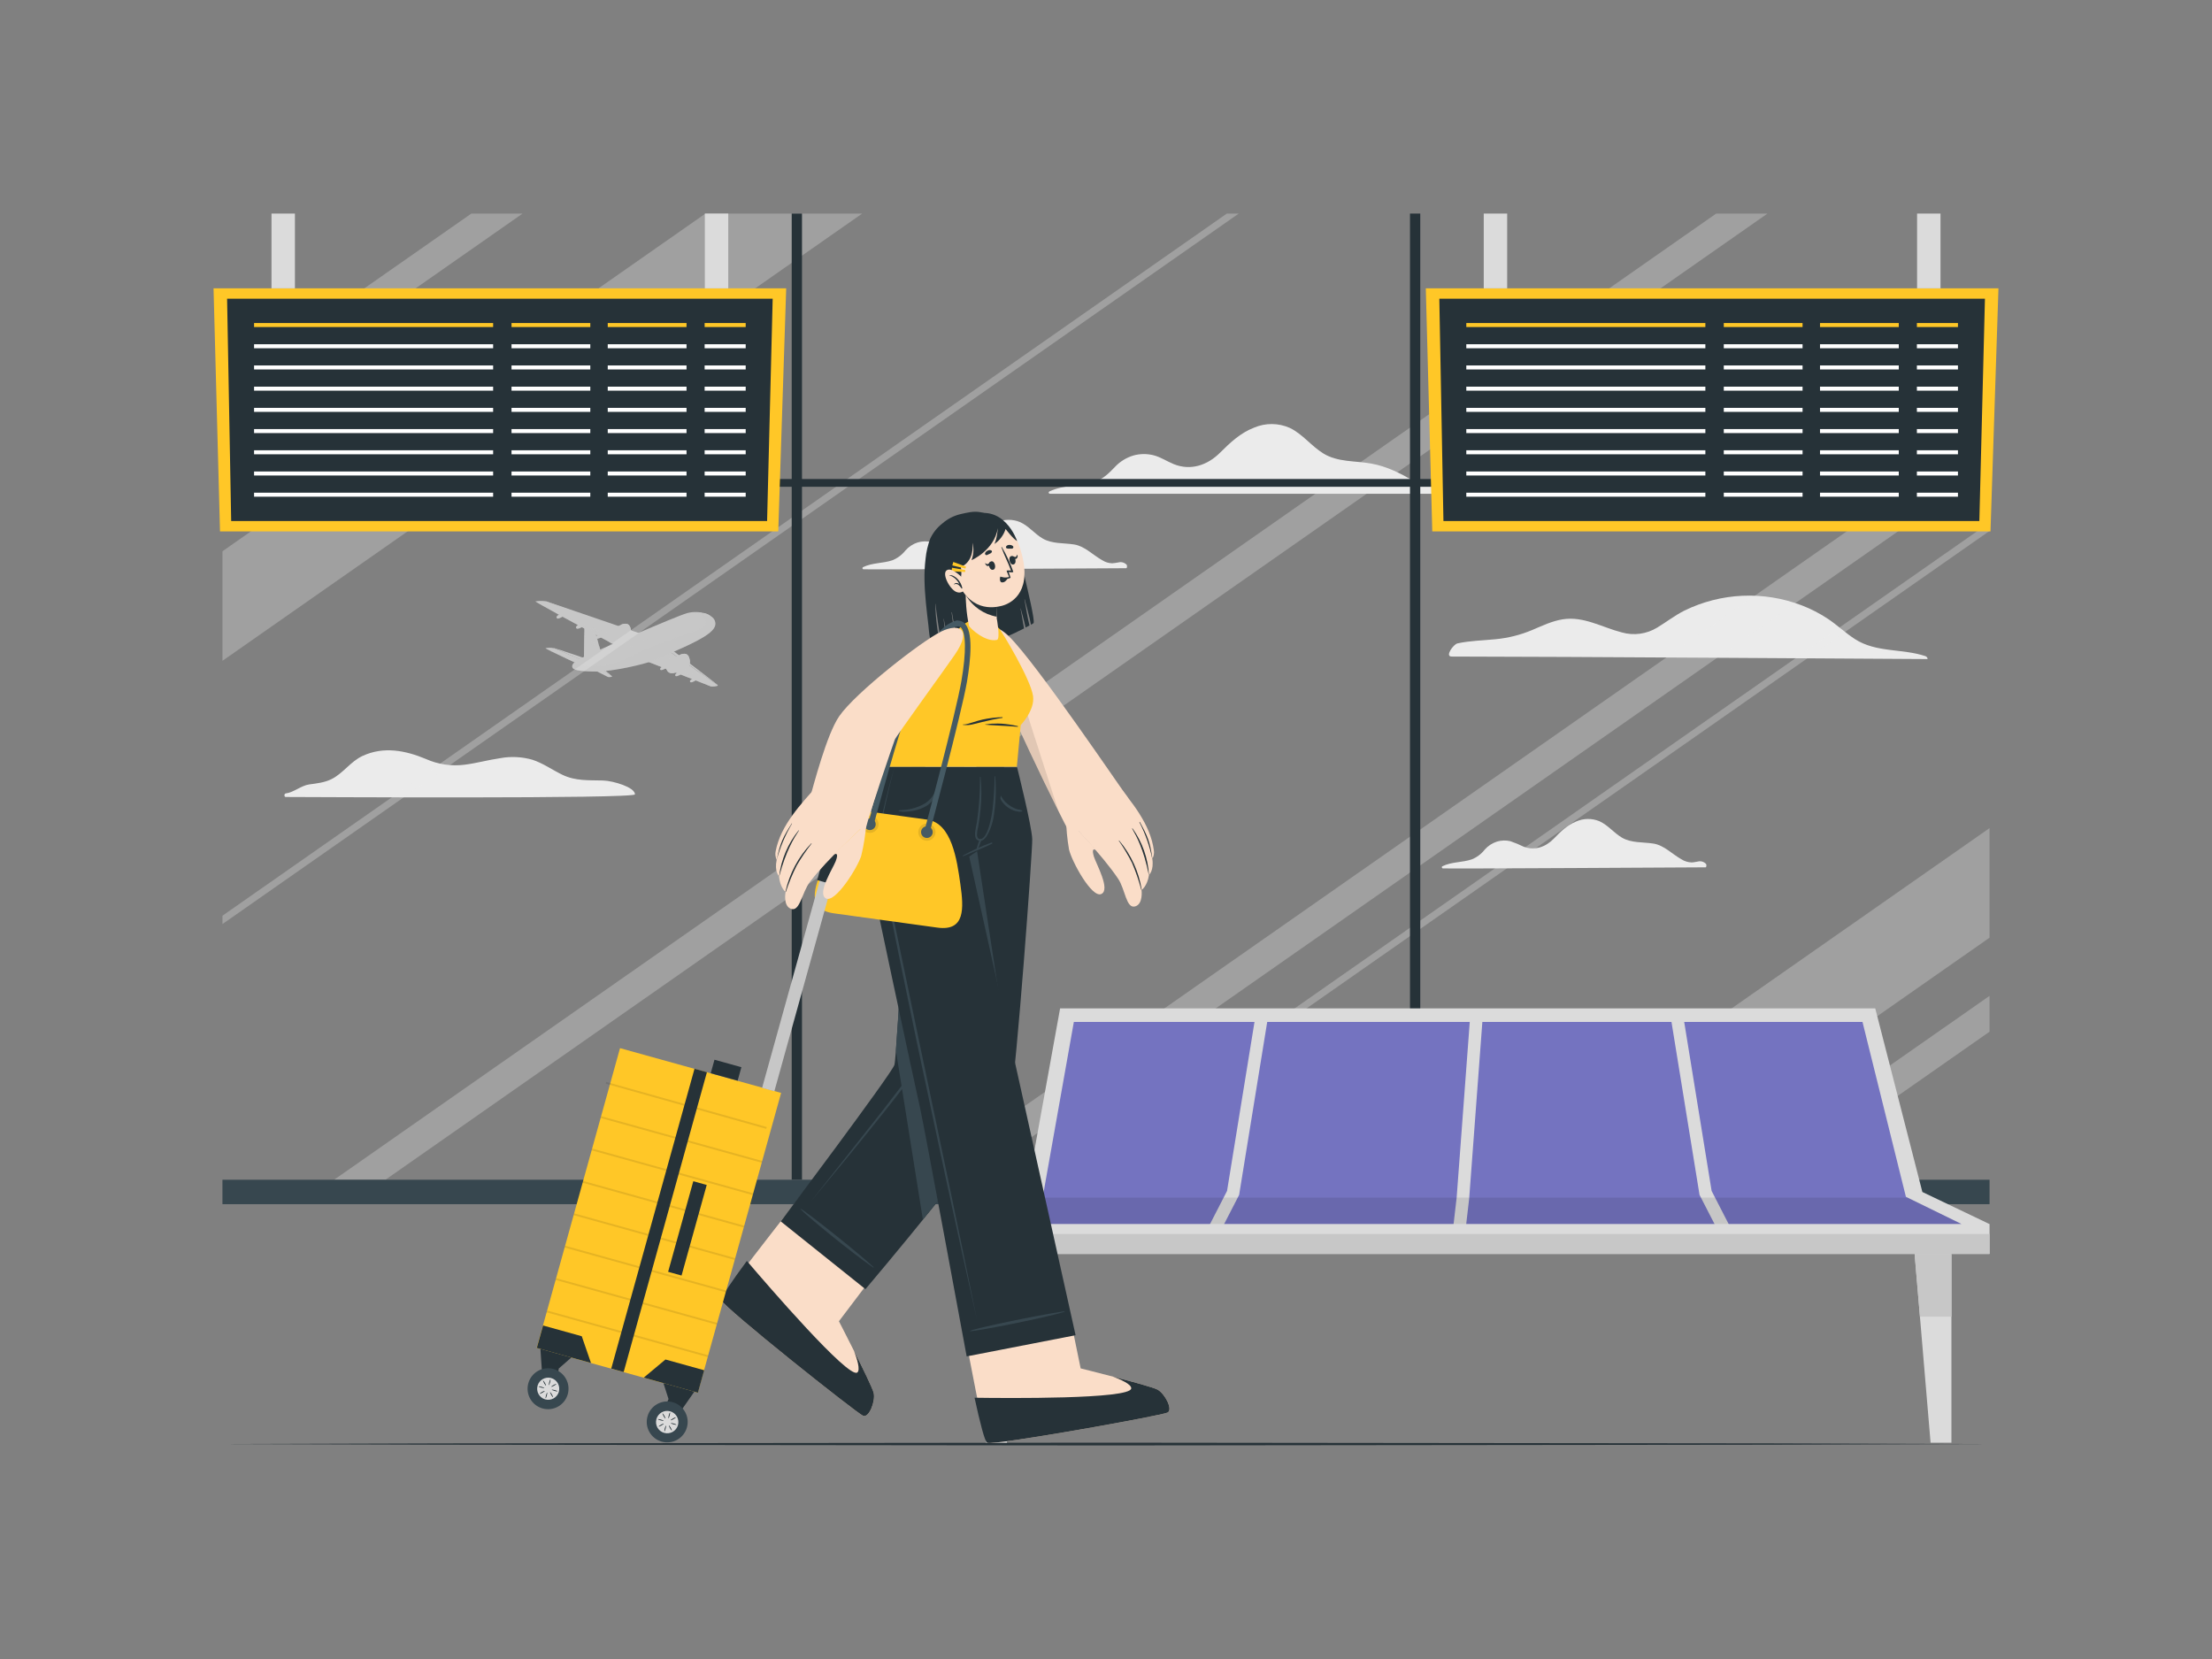 <?xml version="1.0" encoding="UTF-8"?> <svg xmlns="http://www.w3.org/2000/svg" id="_圖層_1" data-name="圖層 1" viewBox="0 0 800 600"><rect x="0" y="0" width="800" height="600" fill="#808080" stroke="none"/><defs><style> .cls-1 { opacity: .5; } .cls-2, .cls-3, .cls-4, .cls-5, .cls-6, .cls-7, .cls-8, .cls-9, .cls-10, .cls-11, .cls-12, .cls-13, .cls-14, .cls-15 { stroke-width: 0px; } .cls-2, .cls-6, .cls-15 { isolation: isolate; } .cls-2, .cls-16, .cls-15 { opacity: .1; } .cls-2, .cls-14 { fill: #020100; } .cls-3 { fill: #37474f; } .cls-4, .cls-6 { fill: #c7c7c7; } .cls-17 { opacity: .3; } .cls-5 { fill: #fff; } .cls-6 { opacity: .2; } .cls-7 { fill: #263238; } .cls-8 { fill: #7473c0; } .cls-9 { fill: #faddc8; } .cls-10 { fill: #dbdbdb; } .cls-11 { fill: #ebebeb; } .cls-12 { fill: #455a64; } .cls-13 { fill: #ffc727; } </style></defs><g id="freepik--background-complete--inject-240"><path class="cls-11" d="m103.34,288.24c-.6,0-.66-1.19,0-1.28,2.83-.35,5.66-2.88,8.48-3.26s5.61-.68,8.11-1.94c4.21-2.11,6.83-6.33,11.18-8.36,7.63-3.55,15.5-2,22.93,1.1,4.39,1.96,9.23,2.68,14,2.07,4.34-.55,8.57-1.75,12.89-2.37,3.85-.71,7.81-.51,11.58.56,3.88,1.25,7.21,3.68,10.86,5.44,4.81,2.32,9.56,1.93,14.74,2.08,3.73.11,11.53,2.47,11.53,5,.08,1.68-118.9.96-126.3.96Z"></path><path class="cls-11" d="m697,238.36c-5.21,0-135.27-.91-172-.91-2.57,0,.67-4.44,2.09-4.75,4.52-1,9.22-1.05,13.81-1.52,4.53-.43,8.97-1.54,13.17-3.3,3.61-1.52,7.22-3.29,11.13-3.9,7.57-1.19,14.21,2.91,21.31,4.73,4.36,1.26,9.04.61,12.9-1.77,3.29-2,6.27-4.33,9.7-6.07,13.28-6.53,28.68-7.23,42.5-1.94,3.26,1.25,6.38,2.85,9.3,4.76,3.46,2.27,6.45,5.18,9.93,7.43,7.71,5,17.23,3.36,25.63,6.22.41.15.93,1.02.53,1.02Z"></path><path class="cls-11" d="m407.32,205.5c-5,0-89.69.56-95,.39-.23,0-.41-.19-.41-.41,0-.14.08-.27.2-.35,3.35-1.66,7.16-1.33,10.64-2.5,1.86-.76,3.5-1.99,4.74-3.57,1.18-1.34,2.7-2.34,4.4-2.88,1.56-.46,3.21-.52,4.8-.15,1.66.56,3.28,1.23,4.85,2,4.06,1.54,8,.08,10.92-2.93,2.39-2.48,4.75-4.82,8-6.16,2.69-1.22,5.76-1.25,8.48-.11,3.11,1.4,5.24,4.23,8.16,5.93,3.45,2,7.59,1.55,11.41,2.16s6.75,3.82,10.1,5.67c1.09.71,2.35,1.1,3.65,1.13.75-.06,1.49-.17,2.22-.31,1.08-.29,2.23.04,3,.85.2.25.17,1.24-.16,1.24Z"></path><path class="cls-11" d="m616.86,313.68c-5,0-89.68.55-95,.39-.39,0-.59-.58-.21-.77,3.35-1.66,7.16-1.32,10.64-2.5,1.86-.75,3.48-1.98,4.71-3.56,1.18-1.34,2.71-2.33,4.41-2.87,1.56-.47,3.21-.53,4.8-.15,1.65.56,3.27,1.23,4.84,2,4.07,1.53,8,.08,10.93-2.93,2.39-2.48,4.75-4.83,8-6.16,2.69-1.21,5.76-1.26,8.48-.12,3.11,1.41,5.24,4.24,8.15,5.94,3.46,2,7.6,1.54,11.42,2.15s6.75,3.83,10.1,5.68c1.09.7,2.35,1.09,3.65,1.13.75,0,1.48-.22,2.22-.31,1.08-.3,2.24.03,3,.85.23.23.19,1.23-.14,1.23Z"></path><path class="cls-11" d="m523.56,178.59h-143.74c-.58,0-.8-.61-.21-.89,5.14-2.42,10.91-1.79,16.24-3.46,3.14-1,5.09-3,7.3-5.28,1.84-2,4.19-3.46,6.79-4.23,2.38-.66,4.9-.68,7.29-.07,2.59.67,4.83,2.21,7.3,3.21,6.13,2.46,12.17.37,16.68-4.11,3.72-3.7,7.37-7.18,12.35-9.1,4.12-1.76,8.79-1.73,12.89.09,4.67,2.23,7.82,6.6,12.19,9.27,5.19,3.18,11.49,2.59,17.27,3.63s10.6,3.55,15.63,6.46c1.64,1.1,3.54,1.73,5.51,1.84,1.14,0,2.26-.29,3.39-.41,1.75-.18,3.41-.1,4.56,1.39.28.36,2,1.66-1.44,1.66Z"></path></g><g id="freepik--Floor--inject-240"><polygon class="cls-7" points="80.45 522.26 160.34 522.02 240.23 521.93 400 521.76 559.77 521.93 639.66 522.01 719.55 522.26 639.66 522.5 559.77 522.59 400 522.76 240.23 522.59 160.34 522.5 80.45 522.26"></polygon></g><g id="freepik--Airplanes--inject-240"><path class="cls-4" d="m221.36,244.64c-.28-.32-4.19-3.05-4.48-3.25l.67-.12s3.56,3.04,3.81,3.37Z"></path><path class="cls-4" d="m221.37,244.67h0c-.18.11-.39.17-.6.17h0c-.28.05-.56.05-.84,0-.08-.06-2.9-1.47-4.63-2.33h-.06l-.24-.12-.71-.35-.28-.14,2.9-.5c.16.11,1.48,1,2.65,1.87l.12.09.32.23c.71.51,1.28.95,1.39,1.06h0l-.02.02Z"></path><g class="cls-1"><path class="cls-4" d="m221.37,244.67h0c-.18.11-.39.17-.6.17h0c-.28.05-.56.05-.84,0-.09-.06-3-1.5-4.69-2.36.28.14,4,1.92,4.74,1.07.71.51,1.28.95,1.39,1.06h0v.06Z"></path><path class="cls-4" d="m219.61,243.35c-.11.05-.23.09-.35.12-.16.03-.33.03-.49,0h-.48c-.31-.05-.62-.13-.93-.21-.61-.18-1.22-.38-1.81-.61l-.62-.25-.71-.35,1.38.47c.6.19,1.2.39,1.81.56.3.08.61.17.91.22.3.08.61.09.91.05l.26-.07.12.07Z"></path></g><path class="cls-4" d="m259.61,247.85h0c0,.39-2.14.51-2.43.43s-23.57-9.24-23.57-9.24l8.56-3.39c.08.06.16.12.24.17l.11.08c1.58,1.09,6.29,4.36,10.4,7.23l.24.17.33.22c2.8,2,5.27,3.74,6.12,4.33Z"></path><path class="cls-4" d="m259.61,247.85c-2.09-1.56-15.67-11-17.44-12.2l1.08-.43s15.82,12,16.3,12.51c.03.03.06.07.06.12Z"></path><g class="cls-1"><path class="cls-4" d="m259.61,247.85h0c0,.39-2.14.51-2.43.43s-23.57-9.24-23.57-9.24l8.56-3.39s-2.12,2.42,2.9,6.14c3.42,2.54,7.06,3.07,8.42,1.73,2.8,2,5.27,3.74,6.12,4.33Z"></path><path class="cls-4" d="m253.11,243.3c-.23.13-.48.24-.74.31-.69.18-1.42.22-2.13.09-1.39-.28-2.72-.81-3.92-1.56-.61-.36-1.18-.77-1.72-1.22-.55-.46-1.03-.98-1.44-1.57-.43-.6-.72-1.28-.85-2-.1-.52-.08-1.06.05-1.57l.11.08c-.03.47.04.95.19,1.4.22.63.56,1.21,1,1.71.1.13.21.25.32.37s.23.24.35.36.49.44.75.65c.53.41,1.08.79,1.66,1.13.57.35,1.16.67,1.77.95.6.28,1.23.51,1.87.67.33.08.66.13,1,.16.33.04.67.04,1,0,.19-.03.38-.08.57-.14l.16.18Z"></path></g><path class="cls-4" d="m240.17,242.04c-.66.32-1.38.57-1.43-.09,0-.27.19-.56,1.25-1.08.25-.12.86-.38,1,.17s-.57.88-.82,1Z"></path><path class="cls-4" d="m245.61,244.25c-.66.32-1.38.57-1.43-.09,0-.27.19-.57,1.25-1.08.25-.12.86-.38,1,.17s-.62.93-.82,1Z"></path><path class="cls-4" d="m250.96,246.46c-.66.32-1.38.57-1.43-.09,0-.28.19-.57,1.25-1.08.25-.12.86-.39,1,.17s-.57.88-.82,1Z"></path><path class="cls-4" d="m249.19,240.66c-.65,1.15-2.12,1.57-3.06,1.94-2.48,1-4.27,1.55-5.16-.7-.11-.26-.18-.54-.2-.82-.15-1.7,1.61-2.55,2.51-3h0c1.08-.57,1.84-.93,2.41-1.17.55-.27,1.15-.43,1.76-.46.51,0,1.64.11,2,2.19.16.68.07,1.4-.26,2.02Z"></path><path class="cls-4" d="m249.19,240.66c-.65,1.15-2.12,1.57-3.06,1.94-2.48,1-4.27,1.55-5.16-.7-.11-.26-.18-.54-.2-.82.09.16.94,1.41,3.16,1.07s5.19-3.45,1.76-5.26c.55-.27,1.15-.43,1.76-.46.51,0,1.64.11,2,2.19.16.69.07,1.41-.26,2.04Z"></path><ellipse class="cls-4" cx="247.46" cy="239.04" rx="1.77" ry="2.29"></ellipse><path class="cls-4" d="m249.02,239.04c-.21.87-1.09,1.4-1.95,1.19-.87-.21-1.4-1.09-1.19-1.95.18-.73.84-1.25,1.59-1.24.97.14,1.66,1.02,1.56,2Z"></path><path class="cls-4" d="m212.18,238.43l-.41.15-.92.34-3.19-1.38c-3.09-1.33-6.75-2.88-7.45-3.12h.34l.24.08.25.09.7.23.24.08.23.07h.12l.38.13.25.08,3.28,1.11.32.1,1.22.41,2.11.72.29.1.92.31h0l.24.08h.11l.73.42Z"></path><path class="cls-4" d="m210.85,238.92l-2.47.9s-5.52-2.56-8.81-4.17h0l-.95-.47c-.48-.2-.94-.45-1.37-.75.99-.22,2.01-.22,3,0h.06c.68.23,4.12,1.69,7.14,3h.07l.24.1,3.09,1.39Z"></path><g class="cls-1"><path class="cls-4" d="m210.85,238.92l-2.47.9s-5.52-2.56-8.81-4.17c.54.24,6.13,2.69,7.51,2.35.26-.04.48-.22.58-.46l3.19,1.38Z"></path><path class="cls-4" d="m207.42,237.44c-.1.11-.22.2-.36.26-.11.06-.24.09-.37.09h-.38c-.25,0-.49-.08-.73-.13-1-.22-1.9-.52-2.84-.83s-1.85-.65-2.77-1l-.48-.18-.95-.47,1.48.53c.93.32,1.85.66,2.78,1s1.86.62,2.81.86c.24.06.48.11.72.15.23.07.47.07.7,0,.12-.04.23-.11.32-.2l.07-.08Z"></path></g><path class="cls-4" d="m217.2,235.4l-6,2.88s.06-5.14.11-8.84v-3.42c0-1.49.19-1.79.58-1.55.96.73,1.86,1.55,2.67,2.44.84,2.03,1.51,4.12,2,6.26h0c0,.14.08.27.11.4.35,1.09.53,1.83.53,1.83Z"></path><g class="cls-1"><path class="cls-4" d="m217.2,235.4l-6,2.88s.06-5.14.11-8.84c.88,2,2.62,4.66,5.42,4.18.29,1.04.47,1.78.47,1.78Z"></path><path class="cls-4" d="m216.61,233.18c-.61.11-1.23.03-1.79-.24-.32-.15-.63-.34-.92-.55-.28-.21-.54-.45-.79-.7-.48-.51-.91-1.07-1.27-1.67-.19-.32-.38-.65-.54-1v-.3c.24.38.5.76.77,1.13s.4.55.62.81.43.52.67.76c.46.49.99.91,1.57,1.25.51.31,1.09.48,1.68.51h0Z"></path></g><path class="cls-4" d="m207.02,241.42c-.61-1.54,2-2.94,5-4.28s32.29-14.26,36.54-15.41,9.2.42,10,2.85c1.25,3.64-4,6.69-23,14.57-2.49,1-13.62,3.7-19.88,3.72-6.7.02-8.35-.69-8.66-1.45Z"></path><path class="cls-6" d="m235.55,239.18c-2.49,1-13.62,3.7-19.88,3.72-6.69,0-8.34-.69-8.65-1.45s.24-1.57,1.28-2.31c0,.15.02.31.08.45.28.69,1.78,1.34,7.85,1.32,5.68,0,13.85-4.62,16.1-5.56,17.24-7.14,24-7.74,22.83-11-.5-1.44-2.59-2.55-5.05-2.85,3.82-.46,7.73,1,8.46,3.15,1.26,3.53-4.03,6.62-23.02,14.53Z"></path><polygon class="cls-4" points="216.32 236.34 216.99 236.04 216.99 237.03 216.32 237.33 216.32 236.34"></polygon><polygon class="cls-4" points="217.55 235.8 218.26 235.49 218.26 236.48 217.55 236.79 217.55 235.8"></polygon><polygon class="cls-4" points="218.82 235.25 219.54 234.94 219.54 235.93 218.82 236.24 218.82 235.25"></polygon><polygon class="cls-4" points="220.1 234.7 220.81 234.39 220.81 235.38 220.1 235.69 220.1 234.7"></polygon><polygon class="cls-4" points="221.37 234.15 222.09 233.84 222.09 234.83 221.37 235.14 221.37 234.15"></polygon><polygon class="cls-4" points="222.64 233.6 223.36 233.28 223.36 234.28 222.64 234.59 222.64 233.6"></polygon><polygon class="cls-4" points="223.92 233.05 224.64 232.73 224.64 233.72 223.92 234.03 223.92 233.05"></polygon><polygon class="cls-4" points="225.19 232.49 225.91 232.18 225.91 233.17 225.19 233.48 225.19 232.49"></polygon><polygon class="cls-4" points="226.47 231.94 227.19 231.63 227.19 232.62 226.47 232.93 226.47 231.94"></polygon><polygon class="cls-4" points="227.74 231.39 228.46 231.08 228.46 232.07 227.74 232.38 227.74 231.39"></polygon><polygon class="cls-4" points="229.02 230.84 229.74 230.53 229.74 231.52 229.02 231.83 229.02 230.84"></polygon><polygon class="cls-4" points="230.29 230.29 231.01 229.97 231.01 230.96 230.29 231.28 230.29 230.29"></polygon><polygon class="cls-4" points="231.57 229.73 232.29 229.42 232.29 230.41 231.57 230.72 231.57 229.73"></polygon><polygon class="cls-4" points="232.84 229.18 233.56 228.87 233.56 229.86 232.84 230.17 232.84 229.18"></polygon><polygon class="cls-4" points="234.12 228.63 234.83 228.32 234.83 229.31 234.12 229.62 234.12 228.63"></polygon><polygon class="cls-4" points="235.39 228.08 236.11 227.77 236.11 228.76 235.39 229.07 235.39 228.08"></polygon><polygon class="cls-4" points="236.67 227.53 237.39 227.22 237.39 228.21 236.67 228.52 236.67 227.53"></polygon><polygon class="cls-4" points="237.94 226.97 238.66 226.66 238.66 227.65 237.94 227.97 237.94 226.97"></polygon><polygon class="cls-4" points="239.21 226.42 239.93 226.11 239.93 227.1 239.21 227.41 239.21 226.42"></polygon><polygon class="cls-4" points="240.49 225.87 241.21 225.56 241.21 226.55 240.49 226.86 240.49 225.87"></polygon><polygon class="cls-4" points="241.76 225.32 242.48 225.01 242.48 226 241.76 226.31 241.76 225.32"></polygon><polygon class="cls-4" points="243.76 224.46 243.76 225.45 243.04 225.76 243.04 224.77 243.76 224.46"></polygon><polygon class="cls-4" points="245.03 223.9 245.03 224.9 244.31 225.21 244.31 224.22 245.03 223.9"></polygon><polygon class="cls-4" points="246.31 223.35 246.31 224.34 245.59 224.66 245.59 223.67 246.31 223.35"></polygon><polygon class="cls-4" points="247.58 222.8 247.58 223.79 246.86 224.1 246.86 223.11 247.58 222.8"></polygon><path class="cls-4" d="m250.91,222.4c.4-.3.85-.52,1.34-.63v.66l-1.34-.03Z"></path><path class="cls-4" d="m253.82,221.62v.91l-1-.07v-.8c.33-.04.67-.06,1-.04Z"></path><path class="cls-4" d="m257.02,222.9c-.27-.01-.54-.04-.8-.08-.26,0-.51-.08-.76-.1s-.73-.1-1.09-.14v-.9c.44.06.87.17,1.28.34.25.11.5.24.73.38.11.07.22.15.33.23l.31.27Z"></path><path class="cls-4" d="m234.12,230.97l-8.45,4.07s-13.43-7.2-23.07-12.46h0c-5.15-2.81-9.07-5-9-5.08,1.25-.21,2.52-.22,3.77-.05.1,0,.2.02.3.05.43.12,15.62,5.75,26.26,9.69l10.19,3.78Z"></path><g class="cls-1"><path class="cls-4" d="m234.12,230.97l-8.45,4.07s-13.43-7.2-23.07-12.46c.76.38,18,9.09,20.29,7.78.85-.49,1.07-1.77,1-3.18l10.23,3.79Z"></path><path class="cls-4" d="m203.85,223.26h0l1.11.49c2.56,1.13,5.14,2.2,7.75,3.23,1.3.51,2.62,1,3.94,1.46.66.23,1.33.45,2,.66s1.35.39,2.05.53c.35.08.72.13,1.08.13h.31c.1-.03.19-.07.28-.13.17-.09.33-.21.47-.34.26-.29.46-.63.58-1,.12-.32.21-.66.25-1,0-.05,0-.11,0-.16l-.26-.09v.21c-.08.66-.37,1.29-.83,1.77-.11.11-.24.2-.38.27-.06.03-.12.06-.19.08h-.22c-.34-.02-.67-.07-1-.16-1.36-.34-2.69-.76-4-1.25-1.31-.47-2.61-1-3.91-1.48-2.61-1-5.2-2.06-7.79-3.11l-4.19-1.7h0l2.95,1.59Z"></path></g><path class="cls-4" d="m235.35,230.42l-2.51,1.2c-6.42-2.69-33.12-13.24-35.35-14.13h-.15c.1,0,.2.02.3.05.66.13,37.71,12.88,37.71,12.88Z"></path><path class="cls-4" d="m217.26,230.61c-.83.4-1.73.72-1.79-.11,0-.34.23-.71,1.56-1.35.31-.15,1.07-.48,1.3.21s-.72,1.1-1.07,1.25Z"></path><path class="cls-4" d="m210.11,227c-.83.4-1.73.72-1.79-.11,0-.34.23-.71,1.56-1.35.31-.15,1.08-.48,1.3.21s-.76,1.1-1.07,1.25Z"></path><path class="cls-4" d="m202.93,223.34c-.77.38-1.6.67-1.66-.1,0-.32.22-.66,1.45-1.25.3-.14,1-.45,1.21.19s-.71,1-1,1.16Z"></path><path class="cls-4" d="m227.92,229.79c-.65,1.16-2.12,1.58-3.06,1.95-2.48,1-4.28,1.55-5.16-.7-.11-.26-.18-.54-.2-.82-.15-1.7,1.61-2.55,2.51-3h0c1.08-.57,1.84-.94,2.41-1.17.55-.28,1.15-.44,1.76-.46.5,0,1.64.11,2,2.19.15.68.06,1.39-.26,2.01Z"></path><path class="cls-4" d="m227.92,229.79c-.65,1.16-2.12,1.58-3.06,1.95-2.48,1-4.28,1.55-5.16-.7-.11-.26-.18-.54-.2-.82.09.15.93,1.41,3.16,1.07s5.19-3.46,1.76-5.26c.55-.28,1.15-.44,1.76-.46.5,0,1.64.11,2,2.19.15.69.06,1.4-.26,2.03Z"></path><ellipse class="cls-4" cx="226.18" cy="228.18" rx="1.77" ry="2.29"></ellipse><path class="cls-4" d="m227.75,228.18c-.21.87-1.09,1.4-1.95,1.19s-1.4-1.09-1.19-1.95c.18-.73.83-1.24,1.58-1.24.98.13,1.67,1.02,1.57,2Z"></path><path class="cls-4" d="m201.04,234.69l-.25-.09.25.09Z"></path></g><g id="freepik--Window--inject-240"><g class="cls-17"><polygon class="cls-11" points="311.82 77.24 80.45 239 80.45 199.37 255.13 77.24 311.82 77.24"></polygon><polygon class="cls-11" points="719.55 299.49 719.55 339.13 594.31 426.67 537.61 426.67 719.55 299.49"></polygon><polygon class="cls-11" points="189 77.24 80.45 153.14 80.45 140.15 170.46 77.24 189 77.24"></polygon><polygon class="cls-11" points="719.55 156.07 719.55 169.03 351.04 426.67 332.46 426.67 719.55 156.07"></polygon><polygon class="cls-11" points="719.55 360.16 719.55 373.13 642.97 426.67 624.39 426.67 719.55 360.16"></polygon><polygon class="cls-11" points="639.24 77.24 139.41 426.67 120.83 426.67 620.67 77.24 639.24 77.24"></polygon><polygon class="cls-11" points="448.01 77.24 80.45 334.21 80.45 331.18 443.7 77.24 448.01 77.24"></polygon><polygon class="cls-11" points="719.55 188.99 719.55 192.02 383.9 426.67 379.58 426.67 719.55 188.99"></polygon></g><rect class="cls-7" x="80.45" y="173.24" width="639.1" height="2.81"></rect><rect class="cls-7" x="286.33" y="77.24" width="3.72" height="349.43"></rect><rect class="cls-7" x="509.94" y="77.24" width="3.72" height="349.43"></rect><rect class="cls-3" x="80.45" y="426.67" width="639.1" height="8.84"></rect></g><g id="freepik--Chairs--inject-240"><polygon class="cls-10" points="342.85 453.51 342.85 442.53 371.43 430.83 383.4 364.7 678.21 364.7 695.25 431.1 719.55 442.71 719.55 453.51 342.85 453.51"></polygon><polygon class="cls-8" points="388.37 369.61 377.19 432.55 351.21 442.67 709.38 442.67 689.3 432.85 673.6 369.61 388.37 369.61"></polygon><polygon class="cls-10" points="440.34 447.33 436.31 445.25 443.78 430.71 454.26 366.19 458.74 366.92 448.15 432.15 440.34 447.33"></polygon><polygon class="cls-10" points="529.83 446.56 525.32 446.03 526.82 433.09 531.87 365.42 536.4 365.76 531.34 433.56 529.83 446.56"></polygon><polygon class="cls-10" points="622.47 447.33 614.66 432.15 604.08 366.92 608.56 366.19 619.03 430.71 626.51 445.25 622.47 447.33"></polygon><rect class="cls-4" x="342.85" y="446.29" width="376.69" height="7.22"></rect><polygon class="cls-2" points="709.38 442.67 351.21 442.67 375.68 433.13 689.9 433.13 709.38 442.67"></polygon><polygon class="cls-10" points="369.95 453.52 368.03 476.2 364.18 521.76 356.64 521.76 356.64 453.52 369.95 453.52"></polygon><polygon class="cls-4" points="369.95 453.52 368.03 476.2 356.64 476.2 356.64 453.52 369.95 453.52"></polygon><polygon class="cls-10" points="692.45 453.52 694.37 476.2 698.22 521.76 705.76 521.76 705.76 453.52 692.45 453.52"></polygon><polygon class="cls-4" points="692.45 453.52 694.37 476.2 705.76 476.2 705.76 453.52 692.45 453.52"></polygon></g><g id="freepik--Screens--inject-240"><polygon class="cls-13" points="281.47 192.19 79.57 192.19 77.23 104.28 284.34 104.28 281.47 192.19"></polygon><polygon class="cls-7" points="277.43 188.44 83.61 188.44 82.13 108.04 279.45 108.04 277.43 188.44"></polygon><rect class="cls-13" x="91.89" y="116.83" width="86.46" height="1.45"></rect><rect class="cls-13" x="185" y="116.83" width="28.49" height="1.45"></rect><rect class="cls-13" x="219.8" y="116.83" width="28.49" height="1.45"></rect><rect class="cls-13" x="254.84" y="116.83" width="14.85" height="1.45"></rect><rect class="cls-5" x="91.89" y="124.5" width="86.46" height="1.45"></rect><rect class="cls-5" x="185" y="124.5" width="28.49" height="1.45"></rect><rect class="cls-5" x="219.8" y="124.5" width="28.49" height="1.45"></rect><rect class="cls-5" x="254.84" y="124.5" width="14.85" height="1.45"></rect><rect class="cls-5" x="91.89" y="132.17" width="86.46" height="1.45"></rect><rect class="cls-5" x="185" y="132.17" width="28.49" height="1.45"></rect><rect class="cls-5" x="219.8" y="132.17" width="28.49" height="1.45"></rect><rect class="cls-5" x="254.84" y="132.17" width="14.85" height="1.45"></rect><rect class="cls-5" x="91.89" y="139.84" width="86.46" height="1.45"></rect><rect class="cls-5" x="185" y="139.84" width="28.49" height="1.45"></rect><rect class="cls-5" x="219.8" y="139.84" width="28.49" height="1.45"></rect><rect class="cls-5" x="254.84" y="139.84" width="14.85" height="1.45"></rect><rect class="cls-5" x="91.89" y="147.51" width="86.46" height="1.45"></rect><rect class="cls-5" x="185" y="147.51" width="28.49" height="1.45"></rect><rect class="cls-5" x="219.8" y="147.51" width="28.49" height="1.45"></rect><rect class="cls-5" x="254.84" y="147.51" width="14.85" height="1.45"></rect><rect class="cls-5" x="91.89" y="155.18" width="86.46" height="1.45"></rect><rect class="cls-5" x="185" y="155.18" width="28.49" height="1.45"></rect><rect class="cls-5" x="219.8" y="155.18" width="28.49" height="1.45"></rect><rect class="cls-5" x="254.84" y="155.18" width="14.85" height="1.45"></rect><rect class="cls-5" x="91.89" y="162.85" width="86.46" height="1.45"></rect><rect class="cls-5" x="185" y="162.85" width="28.49" height="1.45"></rect><rect class="cls-5" x="219.8" y="162.85" width="28.49" height="1.45"></rect><rect class="cls-5" x="254.84" y="162.85" width="14.85" height="1.45"></rect><rect class="cls-5" x="91.89" y="170.52" width="86.46" height="1.45"></rect><rect class="cls-5" x="185" y="170.52" width="28.49" height="1.45"></rect><rect class="cls-5" x="219.8" y="170.52" width="28.49" height="1.45"></rect><rect class="cls-5" x="254.84" y="170.52" width="14.85" height="1.45"></rect><rect class="cls-5" x="91.89" y="178.19" width="86.46" height="1.45"></rect><rect class="cls-5" x="185" y="178.19" width="28.49" height="1.45"></rect><rect class="cls-5" x="219.8" y="178.19" width="28.49" height="1.45"></rect><rect class="cls-5" x="254.84" y="178.19" width="14.85" height="1.45"></rect><rect class="cls-10" x="98.19" y="77.24" width="8.47" height="27.04"></rect><rect class="cls-10" x="254.91" y="77.24" width="8.47" height="27.04"></rect><polygon class="cls-13" points="719.89 192.19 518 192.19 515.66 104.28 722.77 104.28 719.89 192.19"></polygon><polygon class="cls-7" points="715.86 188.44 522.04 188.44 520.55 108.04 717.88 108.04 715.86 188.44"></polygon><rect class="cls-13" x="530.31" y="116.83" width="86.46" height="1.45"></rect><rect class="cls-13" x="623.43" y="116.83" width="28.49" height="1.45"></rect><rect class="cls-13" x="658.23" y="116.83" width="28.49" height="1.45"></rect><rect class="cls-13" x="693.27" y="116.83" width="14.85" height="1.45"></rect><rect class="cls-5" x="530.31" y="124.5" width="86.46" height="1.45"></rect><rect class="cls-5" x="623.43" y="124.5" width="28.49" height="1.45"></rect><rect class="cls-5" x="658.23" y="124.5" width="28.49" height="1.45"></rect><rect class="cls-5" x="693.27" y="124.5" width="14.85" height="1.45"></rect><rect class="cls-5" x="530.31" y="132.17" width="86.46" height="1.45"></rect><rect class="cls-5" x="623.43" y="132.17" width="28.49" height="1.45"></rect><rect class="cls-5" x="658.23" y="132.17" width="28.49" height="1.45"></rect><rect class="cls-5" x="693.27" y="132.17" width="14.85" height="1.45"></rect><rect class="cls-5" x="530.31" y="139.84" width="86.46" height="1.45"></rect><rect class="cls-5" x="623.43" y="139.84" width="28.49" height="1.45"></rect><rect class="cls-5" x="658.23" y="139.84" width="28.49" height="1.45"></rect><rect class="cls-5" x="693.27" y="139.84" width="14.85" height="1.45"></rect><rect class="cls-5" x="530.31" y="147.51" width="86.46" height="1.45"></rect><rect class="cls-5" x="623.43" y="147.51" width="28.49" height="1.45"></rect><rect class="cls-5" x="658.23" y="147.51" width="28.49" height="1.45"></rect><rect class="cls-5" x="693.27" y="147.51" width="14.85" height="1.45"></rect><rect class="cls-5" x="530.31" y="155.18" width="86.46" height="1.45"></rect><rect class="cls-5" x="623.43" y="155.18" width="28.49" height="1.45"></rect><rect class="cls-5" x="658.23" y="155.18" width="28.49" height="1.45"></rect><rect class="cls-5" x="693.27" y="155.18" width="14.85" height="1.45"></rect><rect class="cls-5" x="530.31" y="162.85" width="86.46" height="1.45"></rect><rect class="cls-5" x="623.43" y="162.85" width="28.49" height="1.45"></rect><rect class="cls-5" x="658.23" y="162.85" width="28.49" height="1.45"></rect><rect class="cls-5" x="693.27" y="162.85" width="14.85" height="1.45"></rect><rect class="cls-5" x="530.31" y="170.52" width="86.46" height="1.45"></rect><rect class="cls-5" x="623.43" y="170.52" width="28.49" height="1.45"></rect><rect class="cls-5" x="658.23" y="170.52" width="28.49" height="1.45"></rect><rect class="cls-5" x="693.27" y="170.52" width="14.85" height="1.45"></rect><rect class="cls-5" x="530.31" y="178.19" width="86.46" height="1.45"></rect><rect class="cls-5" x="623.43" y="178.19" width="28.49" height="1.45"></rect><rect class="cls-5" x="658.23" y="178.19" width="28.49" height="1.45"></rect><rect class="cls-5" x="693.27" y="178.19" width="14.85" height="1.45"></rect><rect class="cls-10" x="536.62" y="77.24" width="8.47" height="27.04"></rect><rect class="cls-10" x="693.34" y="77.24" width="8.47" height="27.04"></rect></g><g id="freepik--Character--inject-240"><path class="cls-9" d="m312.18,512.05c-2.18-.81-50.38-39.16-51.28-41.81-.36-1,36.8-48.11,36.8-48.11l29.61,24.14-23.9,31.58s11.89,22.98,12.59,25.97-1.69,9.01-3.82,8.23Z"></path><path class="cls-13" d="m308.21,486.93c-.1-.14-.14-.23-.11-.27l.11.27Z"></path><path class="cls-7" d="m312.18,512.05c-2.18-.81-50.38-39.15-51.28-41.81-.32-.88,3.73-6.79,9.22-14.21,7.48,8.79,36.66,42.59,39.9,40.37,1.27-.88-.13-5.18-1.12-7.76,3.23,6.4,6.73,13.57,7.09,15.17.68,2.99-1.68,9.02-3.81,8.24Z"></path><path class="cls-7" d="m282.36,441.73l30.64,24.51s50.63-59.73,52.48-68.7c2.11-10.2,8-90.08,7.84-94.06-.16-4.83-5.48-26-5.48-26h-37.97s-5.31,104.47-6.41,107.7c-1.19,3.39-41.1,56.55-41.1,56.55Z"></path><path class="cls-3" d="m315.94,458.29c-4.89-4.72-24-19.87-26.33-21.11-.05,0-.12.07-.08.11,1.72,2.05,17.94,15.37,26.29,21.15.08.06.18-.08.12-.15Z"></path><path class="cls-3" d="m369.66,293.1c-.5-.15-1.02-.27-1.54-.36-.55-.16-1.08-.36-1.6-.61-1.07-.54-2.05-1.24-2.92-2.07-.97-1.05-1.74-2.27-2.25-3.61-.33-.77-1.87-4.84-1.89-4.86s-.16,0-.14.06c.11.56,1.17,4.07,1.49,5,.48,1.55,1.27,2.98,2.34,4.2.91.94,2.01,1.69,3.23,2.18.56.23,1.14.39,1.74.46.53.13,1.08.1,1.59-.09.08-.09.03-.27-.05-.3Z"></path><path class="cls-3" d="m336.12,279.24l-.8,21-.9,21-2,41.94c-.38,7-.75,14-1.19,21,0,.86-.12,1.76-.21,2.66,0,.14-.03.27-.08.4-.05.11-.11.22-.17.33-.11.21-.23.4-.35.59l-.75,1.1c-1,1.44-2.07,2.83-3.13,4.23-2.12,2.79-4.3,5.53-6.47,8.27-4.36,5.48-8.76,10.93-13.19,16.34l-13.39,16.14,13-16.45c4.35-5.49,8.7-11,13-16.5,2.15-2.76,4.27-5.53,6.39-8.32,1-1.39,2.1-2.79,3.09-4.22.25-.35.5-.71.73-1.07s.5-.72.48-1c.07-.84.14-1.69.19-2.57.41-7,.76-14,1.11-21l2.21-41.93,1.16-21,1.27-20.94Z"></path><path class="cls-3" d="m366.19,391.94c-.28,2.57-.53,4.48-.76,5.56-1,5-17.47,26.09-31.66,43.58l-9.77-61.25c1.73-21.73,5.83-102.44,5.83-102.44h18.9l17.46,114.55Z"></path><path class="cls-9" d="m422.29,510.86c-2,1.1-62.66,12-65.23,10.95-1-.38-11.86-59.4-11.86-59.4l37.68-6.31,7.95,38.8s25.09,6.21,27.8,7.67,5.65,7.21,3.66,8.29Z"></path><path class="cls-13" d="m400.8,497.24c-.17,0-.26,0-.28-.09l.28.09Z"></path><path class="cls-7" d="m422.29,510.86c-2,1.1-62.66,12-65.24,10.95-.87-.34-2.63-7.29-4.59-16.3,11.54.17,56.2.56,56.66-3.34.19-1.54-4-3.32-6.57-4.28,6.94,1.8,14.64,3.9,16.08,4.68,2.68,1.45,5.66,7.2,3.66,8.29Z"></path><path class="cls-7" d="m363.15,277.39s-1,16.22-5.48,27.77c0,0-6.45,4-7.13,4.66l38.46,173.08-39.39,7.66s-15.48-83.86-16.8-89.6c-2.11-9.23-18.84-87.7-19.58-92.16-1.55-9.33,7.06-31.41,7.06-31.41h42.86Z"></path><path class="cls-3" d="m384.94,474.24c-10.83,1.62-31.55,6-34.1,7.07,0,0,0,.14,0,.13,2.76,0,28-5,34.11-7,.06,0,.1-.05.1-.11s-.05-.1-.11-.1h0Z"></path><path class="cls-3" d="m325.09,293.1c.79-.17,1.63-.11,2.44-.22.84-.1,1.68-.26,2.5-.47,1.57-.4,3.08-1.02,4.48-1.83,1.35-.86,2.47-2.05,3.25-3.45.46-.74,2.56-4.73,2.58-4.76s.25,0,.23.08c-.12.56-1.49,4-1.91,4.89-.72,1.62-1.89,3.01-3.36,4-1.54.93-3.23,1.58-5,1.91-.9.18-1.82.28-2.74.31-.85.07-1.71-.01-2.54-.24-.11,0-.02-.19.07-.22Z"></path><path class="cls-3" d="m358.61,304.72c-3.59,1.27-7.07,2.85-10.39,4.72-.06.03-.09.1-.06.16s.1.09.16.06c3.5-1.47,7.06-2.87,10.47-4.52.11-.06.15-.2.09-.31-.05-.09-.16-.14-.27-.11Z"></path><path class="cls-3" d="m359.93,280.82c0-.12-.22-.14-.22,0-.04,3.88-.28,7.76-.71,11.62-.17,1.79-1.71,11.7-4.81,11-.52-.13-.78-.64-.86-1.43.03-1.01.17-2.02.44-3,.37-2.07.66-4.15.86-6.25.41-3.9.41-7.83,0-11.73,0-.06-.04-.1-.1-.1s-.1.04-.1.1h0c.04,5.42-.33,10.83-1.1,16.19-.41,2.57-1.74,6.45.95,6.87s4.58-6.06,4.93-7.84c.92-5.09,1.16-10.28.72-15.43Z"></path><path class="cls-3" d="m354.29,303.66c-.28.65-.52,1.32-.72,2-.2.54-.3,1.11-.31,1.69,0,.11.16.12.22,0,.33-.51.58-1.06.74-1.64.24-.63.49-1.26.72-1.9-.02-.19-.18-.34-.38-.32-.11,0-.21.07-.27.17Z"></path><path class="cls-3" d="m323.48,277.39c-1.08,4.11-2.08,8.24-3,12.39-.92,4.14-1.8,8.3-2.32,12.5l-.14,1.58c-.05.53,0,1-.05,1.57l.46,3.12,1.19,6.25,2.54,12.49,10.39,49.95,10.45,49.86,5.18,25,5.1,25-5.53-24.88-5.45-24.98-10.63-49.87c-3.44-16.64-6.92-33.28-10.21-49.95l-2.46-12.51-1.12-6.28-.45-3.19c.01-1.07.09-2.15.24-3.21.59-4.22,1.55-8.37,2.54-12.5s2.12-8.24,3.27-12.34Z"></path><path class="cls-7" d="m336.29,230.47c.13.84.72,1.53,1.53,1.79.7.26,1.41.48,2.13.65-.49-2.24-.86-4.5-1.11-6.78-.35-2.62-.5-5.21-.61-7.84m.07,0c.3,2.63.7,5.26,1.07,7.88.33,2.3.84,4.59,1.15,6.88.75.16,1.5.28,2.25.38-.17-.79-.34-1.58-.5-2.38-.47-2.39-.71-4.78-1-7.19,0-.06.07-.08.08,0,.37,2.34.94,4.67,1.43,7,.19.9.38,1.79.58,2.68l1.53.14,1,.06c-.29-1.57-.49-3.18-.74-4.72-.39-2.5-.62-5-1-7.53,0-.08.12-.11.13,0,.37,2.49.91,5,1.33,7.45.28,1.6.63,3.22.9,4.84,4.48.06,8.93-.61,13.19-2,2.47-.78,4.88-1.72,7.23-2.81.57-.26,2-1,3.43-1.69-.14-.75-.25-1.51-.39-2.23-.32-1.66-.53-3.34-.9-5,0,0,.06-.06.07,0,.42,1.64.94,3.25,1.31,4.9.15.66.32,1.35.46,2l1.42-.74c-.8-3.09-1.22-6.3-1.82-9.41,0-.08.09-.1.1,0,.74,3,1.68,6.06,2.26,9.14.33-.16.63-.35.92-.57.63-.72-2.34-13-3-15.82-1.15-5.35-2.1-11-4.78-15.81-2.31-4.44-6.53-7.57-11.44-8.5-2.38-.47-4.93.18-7.27.72-2.41.58-4.65,1.74-6.51,3.38-1.87,1.45-3.36,3.33-4.36,5.48-.87,2.32-1.44,4.75-1.68,7.22-.32,2.62-.45,5.27-.39,7.91.1,5.42.78,10.82,1.41,16.2.17,1.44.23,2.9.52,4.32l2.01-12.18Z"></path><path class="cls-9" d="m365,230.24c9.93,9.76,40.32,54.84,42.69,57.9,3.12,4-19.46,15.17-21.3,12.19-1.2-1.94-26.79-52.86-28.94-65.47-1.93-11.28,3.74-8.38,7.55-4.62Z"></path><path class="cls-9" d="m396.55,307.55c-1.23-.84-1.69-.2-.9,2.33s6.07,11.89,2.65,13.45-10.67-11.74-11.67-16.09c-.68-3.85-1.04-7.75-1.08-11.66,1.93,2.34,7.15,7.49,11,11.97Z"></path><path class="cls-9" d="m403.67,283.13c5.47,6.71,12.41,14.93,13.64,24.42.16,1.05-.03,2.13-.56,3.06.63,4.24-1.19,5.81-1.19,5.81-.63,4.13-2.71,5.48-2.71,5.48,0,0,.68,5-2.27,5.9-3.3,1-3.61-6.18-6.2-10-5.94-8.85-16.86-19.76-18.83-22.15l18.12-12.52Z"></path><path class="cls-7" d="m404.67,304.11c1.77,2.56,3.36,5.23,4.76,8,1.35,3.14,2.46,6.38,3.32,9.69,0,.04.04.08.08.08s.08-.04.08-.08c-1.03-6.56-3.84-12.7-8.12-17.77-.1-.11-.21-.05-.12.08Z"></path><path class="cls-7" d="m409.49,299.75c1.51,2.66,4.13,7.35,6,16.69h.06c-.37-6.03-2.42-11.83-5.9-16.76-.14-.16-.26-.11-.16.07Z"></path><path class="cls-7" d="m412.12,297.45c2.13,4.15,3.68,8.57,4.6,13.14,0,0,.07,0,.06,0-.83-6.18-1.83-8.33-4.51-13.23-.09-.18-.27-.12-.15.09Z"></path><path class="cls-2" d="m382.81,293.34c-7.4-14.79-23.66-48.54-25.36-58.49-1.41-8.22,1.22-8.9,4.24-7.21l21.12,65.7Z"></path><path class="cls-13" d="m369.16,262.24l-1.4,15.06h-47.76s13.61-37.61,27.16-50.3c5.38-5.05,10.38-3.55,14.2.31.87.89,11.38,18.24,12.26,24.44.72,5.08-4.46,10.49-4.46,10.49Z"></path><path class="cls-7" d="m362.51,259.37c-2.41.07-4.81.36-7.16.87-1.18.27-2.34.62-3.51,1-.58.19-1.16.35-1.75.51-.6.19-1.22.29-1.85.28-.05,0-.06.1,0,.11.58.08,1.17.12,1.76.1.57-.03,1.14-.12,1.7-.25,1.19-.27,2.38-.6,3.58-.88,2.41-.57,4.82-1.14,7.25-1.48.09-.02.09-.26-.02-.26Z"></path><path class="cls-7" d="m368.09,262.61c-1.92-.44-3.87-.74-5.83-.89-.98-.06-1.96-.06-2.94,0-.48,0-.95,0-1.42.08s-1,.16-1.55.19c-.06,0-.07.11,0,.11.49,0,1,.09,1.46.12l1.47.08c1,.06,2,.13,2.94.17,2,.09,3.91.21,5.87.39.09-.03.1-.23,0-.25Z"></path><path class="cls-9" d="m350.47,226.36c.38.88,5.89,6,10.07,5.07,1.36-.32-.06-7.83-.06-7.83v-.57l.3-8.09-10.21-4.16-1.47-.53s.07,2.21.18,5v.84c0,.41,0,.83.05,1.25s0,.63.06,1l.06,1c.18,2.36.52,4.71,1.02,7.02Z"></path><path class="cls-7" d="m349.3,215.24c2.41,4.12,6.5,6.97,11.2,7.8l.3-8.09-10.21-4.16-1.47-.53s.07,2.2.18,4.98Z"></path><path class="cls-9" d="m369.71,201.06c3.35,13.8-4.55,17.37-7.52,18.08-2.71.66-12,2.53-16.75-10.86s.61-19.3,6.72-21.12,14.21.08,17.55,13.9Z"></path><path class="cls-7" d="m366,198.42h-1c-.34.06-.69,0-1-.16-.17-.15-.23-.39-.14-.6.24-.38.68-.61,1.13-.58.46-.04.91.09,1.28.36.24.17.3.51.13.75-.09.13-.24.22-.4.23Z"></path><path class="cls-7" d="m357,200.72c.31-.12.6-.26.89-.42.33-.11.62-.32.82-.6.09-.21.03-.46-.15-.6-.39-.23-.88-.23-1.27,0-.44.17-.79.49-1,.91-.12.27,0,.59.28.71.14.06.29.06.43,0Z"></path><path class="cls-7" d="m358.55,203.01c-1.53.29-.84,3.33.58,3.06s.71-3.3-.58-3.06Z"></path><path class="cls-7" d="m358,203.3c-.22.24-.42.6-.73.7s-.71-.13-1-.38c0,0-.05,0,0,0,.12.59.48,1.14,1.13,1.08s.88-.66.89-1.28c-.08-.07-.21-.18-.29-.12Z"></path><path class="cls-7" d="m365.69,201.13c1.49-.45,2.27,2.58.89,3s-2.15-2.62-.89-3Z"></path><path class="cls-7" d="m366.37,201.17c.28.09.59.32.88.27s.5-.46.63-.82h.05c.25.52.09,1.15-.39,1.48-.48.23-1-.17-1.27-.71-.06-.08-.02-.26.1-.22Z"></path><path class="cls-7" d="m364.8,206.91s.53,1.36.69,2c0,.06-.14.13-.36.2h0c-1.11.48-2.4.31-3.34-.45-.06,0,0-.14.08-.12.98.38,2.06.43,3.07.14,0-.19-1-2.3-.88-2.33.52-.07,1.06-.07,1.58,0-1-2.86-2.49-5.53-3.46-8.4-.02-.05,0-.1.05-.12.04-.01.08,0,.11.04,1.67,2.82,3.05,5.8,4.12,8.89.11.37-1.37.2-1.66.15Z"></path><path class="cls-7" d="m364.5,209.01c-.25.54-.62,1-1.1,1.35-.26.18-.58.28-.9.28-.7,0-.86-.62-.86-1.17,0-.29.03-.58.11-.86.85.42,1.81.56,2.75.4Z"></path><path class="cls-7" d="m346.07,210.64c2.39-.53,1.44-5.6,1.44-5.6,0,0,4.76-1.43,4.25-8.75.48,2.09.35,4.28-.39,6.3,0,0,8.12-3.44,9.51-11.53,0,0-.32,4-1.25,5.68,1.93-1.3,3.36-3.21,4.06-5.43,0,0,2.7,3.6,4.17,4.38,0,0-4.8-14.56-17.92-8.87,0,0-8.33,3.15-9.34,10.81s5.47,13.01,5.47,13.01Z"></path><polygon class="cls-13" points="349.37 204.94 344.77 203.24 344.42 204.5 349.16 205.64 349.37 204.94"></polygon><polygon class="cls-13" points="349.13 206.17 344.3 205.32 344.18 206.61 349.04 206.89 349.13 206.17"></polygon><path class="cls-9" d="m347.89,208.81s-3.73-3.91-5.55-2.52,1.45,7.4,3.92,7.92c1.27.37,2.6-.37,2.97-1.65.01-.04.02-.08.03-.12l-1.37-3.63Z"></path><path class="cls-7" d="m343.32,208.05c1.63.53,2.97,1.72,3.68,3.29-.47-.57-1.31-.65-1.87-.18-.05.04-.09.08-.13.12,0,0,0,.1.06.08.56-.28,1.24-.17,1.69.26.37.36.71.76,1,1.19.09.13.35,0,.27-.15h0c-.36-2.13-2.43-4.8-4.7-4.67v.06Z"></path><path class="cls-13" d="m301.65,330.33l37.35,5.15c10.09,1.39,9.58-6.9,8.33-15.7s-3.06-22.12-12.07-23.36l-9.68-1.34-9.7-1.34c-9-1.24-14.36,11.09-17.95,19.23s-6.36,15.97,3.72,17.36Z"></path><path class="cls-15" d="m332.14,300.53c-.23,1.71.96,3.28,2.67,3.51,1.71.23,3.28-.96,3.51-2.67.23-1.71-.96-3.28-2.67-3.51,0,0,0,0,0,0-1.7-.24-3.27.95-3.51,2.65,0,0,0,.01,0,.02Z"></path><path class="cls-15" d="m311.52,297.68c-.24,1.71.95,3.28,2.66,3.52,1.71.24,3.28-.95,3.52-2.66.24-1.71-.95-3.28-2.66-3.52,0,0,0,0-.01,0-1.7-.24-3.27.95-3.51,2.65,0,0,0,0,0,0Z"></path><path class="cls-12" d="m333.13,300.67c-.15,1.16.66,2.22,1.81,2.37,1.16.15,2.22-.66,2.37-1.81.15-1.15-.65-2.2-1.79-2.37-1.16-.16-2.23.65-2.39,1.81Z"></path><path class="cls-12" d="m312.51,297.82c-.15,1.16.66,2.22,1.81,2.37,1.16.15,2.22-.66,2.37-1.81.15-1.15-.65-2.2-1.79-2.37-1.15-.16-2.22.64-2.39,1.79,0,0,0,.01,0,.02Z"></path><path class="cls-12" d="m315.85,298.69l-1.93-.53.24-.88c10-36.55,19.42-71.06,32.25-72.85l.28,2c-11.53,1.6-21.22,37.08-30.6,71.4l-.24.86Z"></path><path class="cls-12" d="m336.19,301.24l-1.93-.51c.12-.43,11.4-42.62,13.44-54.41,1.81-10.49,1.69-17.78-.31-19.49-.5-.39-1.19-.46-1.76-.17l-.63-1.92c1.24-.53,2.67-.32,3.71.54,3.36,2.87,2.39,13.19,1,21.35-2.09,11.88-13.4,54.16-13.52,54.61Z"></path><rect class="cls-13" x="182.04" y="411.15" width="112.54" height="60.47" transform="translate(-250.77 552.82) rotate(-74.47)"></rect><g class="cls-16"><rect class="cls-14" x="247.85" y="369.61" width=".68" height="60.3" transform="translate(-203.84 530.45) rotate(-74.29)"></rect><rect class="cls-14" x="246.11" y="381.87" width=".68" height="60.47" transform="translate(-216.59 539.22) rotate(-74.47)"></rect><rect class="cls-14" x="242.86" y="393.57" width=".68" height="60.47" transform="translate(-230.25 544.65) rotate(-74.47)"></rect><rect class="cls-14" x="239.6" y="405.29" width=".68" height="60.47" transform="translate(-243.93 550.1) rotate(-74.47)"></rect><rect class="cls-14" x="236.34" y="417.01" width=".68" height="60.47" transform="translate(-257.61 555.54) rotate(-74.47)"></rect><rect class="cls-14" x="233.09" y="428.72" width=".68" height="60.47" transform="translate(-271.27 560.99) rotate(-74.47)"></rect><rect class="cls-14" x="229.82" y="440.44" width=".68" height="60.47" transform="translate(-284.95 566.42) rotate(-74.47)"></rect><rect class="cls-14" x="226.58" y="452.16" width=".68" height="60.47" transform="translate(-298.62 571.87) rotate(-74.47)"></rect></g><rect class="cls-7" x="182.1" y="439.05" width="112.54" height="4.66" transform="translate(-250.7 552.95) rotate(-74.48)"></rect><rect class="cls-7" x="231.62" y="441.74" width="34" height="5.04" transform="translate(-245.99 564.86) rotate(-74.47)"></rect><polygon class="cls-7" points="254.67 495.57 240.67 491.68 232.82 498.24 252.41 503.69 254.67 495.57"></polygon><polygon class="cls-7" points="196.41 479.38 210.4 483.27 213.74 492.94 194.15 487.5 196.41 479.38"></polygon><polygon class="cls-7" points="239.79 510.67 244.97 512.11 251.11 503.33 239.93 500.22 241.78 505.98 239.79 510.67"></polygon><path class="cls-3" d="m234.17,512.29c-1.09,3.94,1.23,8.01,5.17,9.1,3.94,1.09,8.01-1.23,9.1-5.17,1.09-3.93-1.22-8-5.15-9.1-3.94-1.09-8.03,1.22-9.12,5.16Z"></path><path class="cls-10" d="m237.4,513.24c-.6,2.16.67,4.39,2.82,4.98,2.16.6,4.39-.67,4.98-2.82.59-2.15-.66-4.37-2.81-4.98-2.16-.6-4.4.66-5,2.82Z"></path><path class="cls-7" d="m241.88,511.89c-.15.56-.21,1-.13,1.05s.28-.41.43-1,.22-1,.13-1.06-.31.45-.43,1.01Z"></path><path class="cls-7" d="m243.4,512.99c-.51.29-.88.58-.84.66s.49-.1,1-.39.89-.57.84-.65-.49.1-1,.38Z"></path><path class="cls-7" d="m243.69,514.85c-.56-.16-1-.22-1.06-.13s.42.27,1,.43,1,.21,1,.13-.38-.28-.94-.43Z"></path><path class="cls-7" d="m242.58,516.36c-.28-.5-.58-.88-.65-.84s.09.49.38,1,.58.88.66.84-.1-.49-.39-1Z"></path><path class="cls-7" d="m240.73,516.66c.15-.57.21-1,.13-1.06s-.28.41-.43,1-.22,1-.13,1.06.27-.42.43-1Z"></path><path class="cls-7" d="m239.21,515.55c.51-.29.88-.58.84-.66s-.49.1-1,.39-.89.58-.84.65.49-.09,1-.38Z"></path><path class="cls-7" d="m238.92,513.69c.56.16,1,.22,1.06.13s-.42-.27-1-.43-1-.21-1.05-.13.43.28.99.43Z"></path><path class="cls-7" d="m240,512.18c.28.5.58.88.65.84s-.09-.49-.38-1-.58-.88-.66-.84.13.49.39,1Z"></path><polygon class="cls-7" points="201.36 500 196.18 498.56 195.45 487.86 206.63 490.97 202.08 494.95 201.36 500"></polygon><path class="cls-3" d="m205.34,504.24c-1.1,3.94-5.18,6.24-9.12,5.14-3.94-1.1-6.24-5.18-5.14-9.12,1.1-3.93,5.17-6.23,9.11-5.14,3.94,1.09,6.25,5.17,5.15,9.11,0,0,0,0,0,.01Z"></path><path class="cls-10" d="m202.11,503.38c-.62,2.12-2.85,3.33-4.97,2.71-2.12-.62-3.33-2.85-2.71-4.97.61-2.07,2.76-3.29,4.85-2.74,2.14.56,3.41,2.75,2.85,4.89-.01.04-.02.08-.03.11Z"></path><path class="cls-7" d="m198.94,499.96c-.15.56-.35,1-.43,1s0-.5.13-1.06.35-1,.43-1,.03.5-.13,1.06Z"></path><path class="cls-7" d="m197.07,500.12c.29.51.46.95.38,1s-.36-.34-.65-.84-.46-1-.38-1,.36.34.65.84Z"></path><path class="cls-7" d="m195.87,501.56c.56.16,1,.35,1,.43s-.5,0-1.06-.13-1-.35-1-.43.49-.02,1.06.13Z"></path><path class="cls-7" d="m196,503.43c.51-.28.95-.45,1-.38s-.33.37-.84.66-1,.45-1,.38.36-.37.84-.66Z"></path><path class="cls-7" d="m197.47,504.64c.16-.56.35-1,.43-1s0,.49-.13,1.05-.35,1-.43,1-.03-.45.13-1.05Z"></path><path class="cls-7" d="m199.34,504.47c-.29-.5-.46-1-.38-1s.37.33.65.84.46.95.39,1-.37-.33-.66-.84Z"></path><path class="cls-7" d="m200.55,503.03c-.56-.15-1-.35-1-.43s.5,0,1.06.13,1,.35,1,.43-.5.08-1.06-.13Z"></path><path class="cls-7" d="m200.38,501.16c-.5.29-.95.46-1,.38s.33-.36.84-.65,1-.46,1-.38-.33.37-.84.65Z"></path><rect class="cls-7" x="260.06" y="382.01" width="5.07" height="10.1" transform="translate(-180.62 536.51) rotate(-74.48)"></rect><rect class="cls-4" x="245.85" y="349.65" width="87.38" height="4.6" transform="translate(-127.08 536.69) rotate(-74.47)"></rect><rect class="cls-7" x="294.66" y="310.61" width="11.01" height="6.54" transform="translate(-82.58 519.11) rotate(-74.48)"></rect><path class="cls-9" d="m345.2,236.96c-4.16,6-21.06,29.22-21.57,30.52s-9.5,27.62-10.43,31.88c-.66,3-21.33-7-20.61-9.56,1.7-6,6.39-24.18,10.91-30.75,5.88-8.56,29.86-27.25,37-30.7,6.05-2.93,11.5-1.25,4.7,8.61Z"></path><path class="cls-9" d="m301.47,309.12c1.29-.78,1.71-.1.75,2.4s-6.86,11.62-3.51,13.41,11.5-11.18,12.78-15.47c.93-3.84,1.54-7.75,1.82-11.69-2.1,2.2-7.68,7.07-11.84,11.35Z"></path><path class="cls-9" d="m295.47,284.24c-5.67,6.44-13.11,14.1-14.94,23.59-.23,1.05-.1,2.15.37,3.12-.9,4.24.83,5.94.83,5.94.38,4.2,2.39,5.69,2.39,5.69,0,0-1,5,1.92,6.1,3.27,1.24,4-6,6.89-9.74,6.54-8.56,18.24-18.88,20.38-21.16l-17.84-13.54Z"></path><path class="cls-7" d="m293.49,305.14c-1.95,2.48-3.72,5.09-5.31,7.82-1.56,3.08-2.88,6.28-3.95,9.56-.01.04-.06.07-.11.05-.04-.01-.07-.06-.05-.1,1.45-6.55,4.66-12.57,9.3-17.42.11-.11.21-.04.12.09Z"></path><path class="cls-7" d="m288.9,300.44c-1.69,2.59-4.62,7.15-7.07,16.46,0,0-.06,0-.05,0,.75-6.05,3.18-11.78,7-16.53.12-.13.22-.13.12.07Z"></path><path class="cls-7" d="m286.39,297.96c-2.41,4.06-4.25,8.44-5.47,13,0,0-.06,0,0,0,1.22-6.18,2.36-8.29,5.38-13.07.05-.21.19-.11.09.07Z"></path></g></svg> 